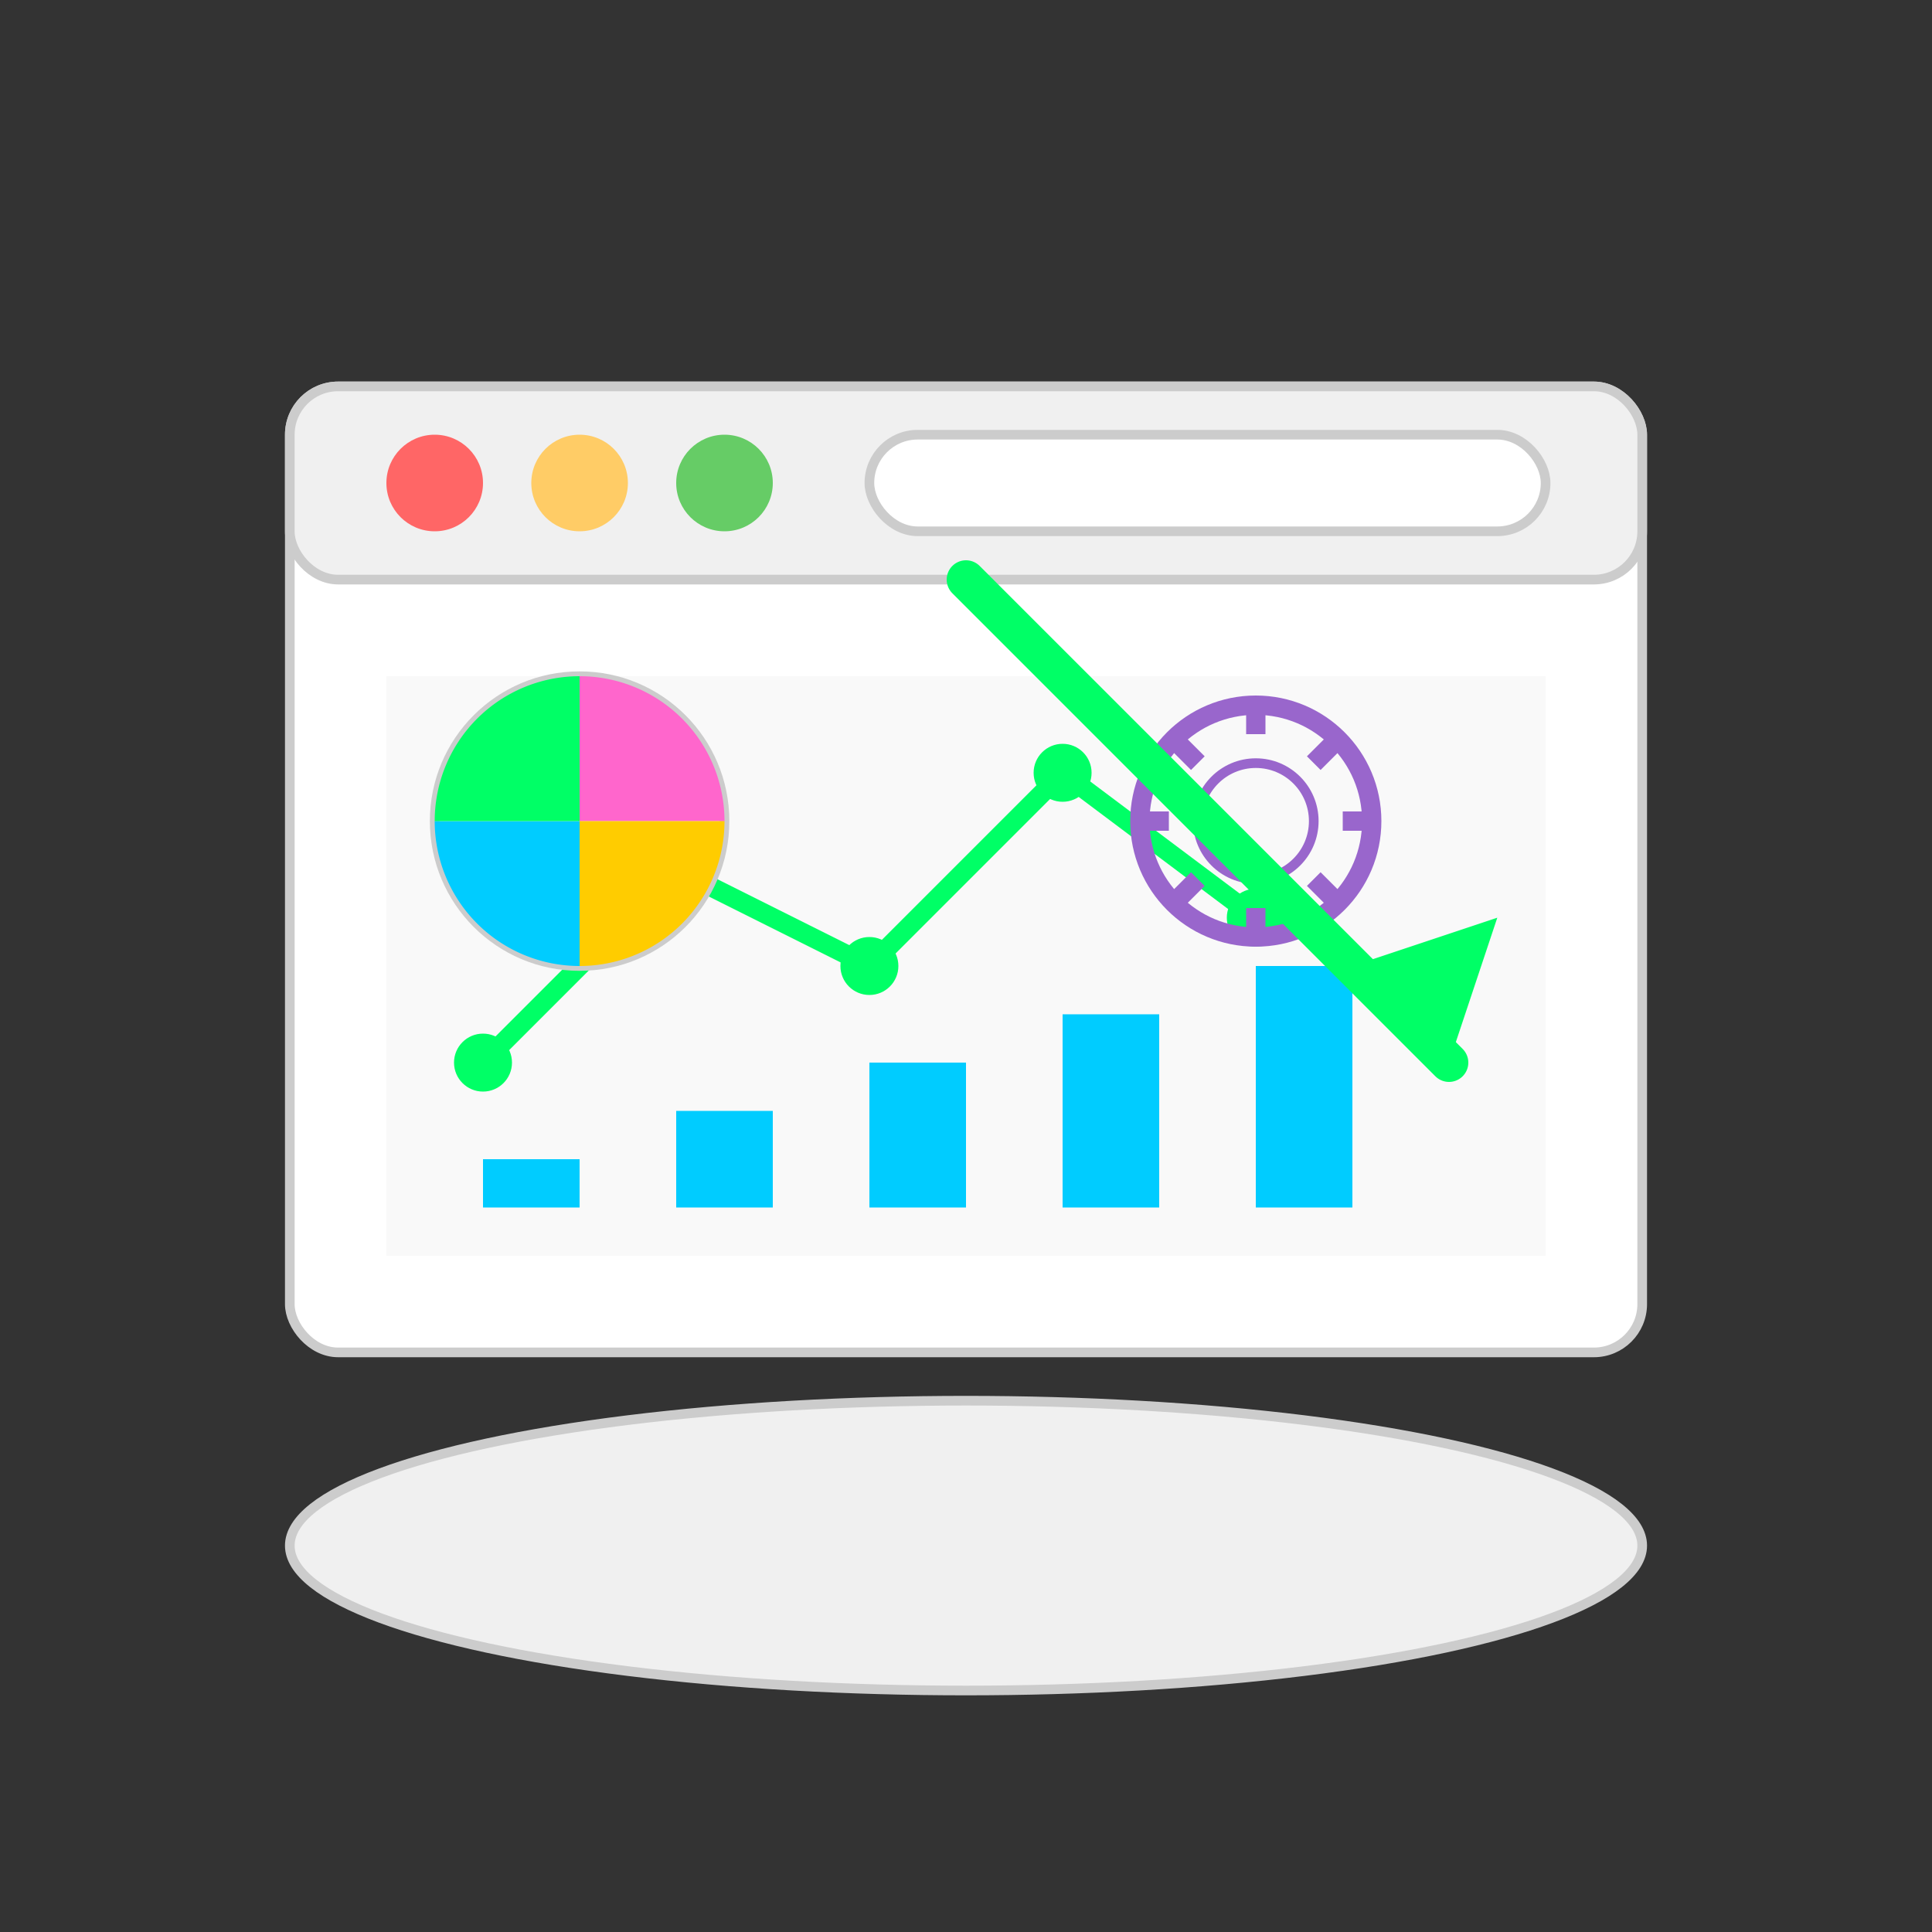<svg xmlns="http://www.w3.org/2000/svg" viewBox="0 0 200 200" width="200" height="200">
  <rect x="0" y="0" width="200" height="200" fill="#333333" stroke="none"/>
  <!-- Browser window frame -->
  <rect x="30" y="40" width="140" height="100" rx="5" fill="#ffffff" stroke="#cccccc" stroke-width="1"/>
  
  <!-- Browser top bar -->
  <rect x="30" y="40" width="140" height="20" rx="5" fill="#f0f0f0" stroke="#cccccc" stroke-width="1"/>
  
  <!-- Browser buttons -->
  <circle cx="45" cy="50" r="5" fill="#ff6666"/>
  <circle cx="60" cy="50" r="5" fill="#ffcc66"/>
  <circle cx="75" cy="50" r="5" fill="#66cc66"/>
  
  <!-- URL bar -->
  <rect x="90" y="45" width="70" height="10" rx="5" fill="#ffffff" stroke="#cccccc" stroke-width="1"/>
  
  <!-- Dashboard content -->
  <rect x="40" y="70" width="120" height="60" fill="#f9f9f9"/>
  
  <!-- Charts and graphs -->
  <!-- Line chart -->
  <polyline points="50,110 70,90 90,100 110,80 130,95" fill="none" stroke="#00ff66" stroke-width="2"/>
  <circle cx="50" cy="110" r="3" fill="#00ff66"/>
  <circle cx="70" cy="90" r="3" fill="#00ff66"/>
  <circle cx="90" cy="100" r="3" fill="#00ff66"/>
  <circle cx="110" cy="80" r="3" fill="#00ff66"/>
  <circle cx="130" cy="95" r="3" fill="#00ff66"/>
  
  <!-- Bar chart -->
  <rect x="50" y="120" width="10" height="5" fill="#00ccff"/>
  <rect x="70" y="115" width="10" height="10" fill="#00ccff"/>
  <rect x="90" y="110" width="10" height="15" fill="#00ccff"/>
  <rect x="110" y="105" width="10" height="20" fill="#00ccff"/>
  <rect x="130" y="100" width="10" height="25" fill="#00ccff"/>
  
  <!-- Pie chart -->
  <circle cx="60" cy="85" r="15" fill="none" stroke="#cccccc" stroke-width="1"/>
  <path d="M60,85 L60,70 A15,15 0 0,1 75,85 Z" fill="#ff66cc"/>
  <path d="M60,85 L75,85 A15,15 0 0,1 60,100 Z" fill="#ffcc00"/>
  <path d="M60,85 L60,100 A15,15 0 0,1 45,85 Z" fill="#00ccff"/>
  <path d="M60,85 L45,85 A15,15 0 0,1 60,70 Z" fill="#00ff66"/>
  
  <!-- Gear icon -->
  <circle cx="130" cy="85" r="12" fill="none" stroke="#9966cc" stroke-width="2"/>
  <circle cx="130" cy="85" r="6" fill="none" stroke="#9966cc" stroke-width="1"/>
  <path d="M130,73 L130,76 M130,94 L130,97 M118,85 L121,85 M139,85 L142,85 M122,77 L124,79 M136,91 L138,93 M122,93 L124,91 M136,79 L138,77" stroke="#9966cc" stroke-width="2"/>
  
  <!-- Arrow overlay -->
  <path d="M100,60 L150,110" stroke="#00ff66" stroke-width="4" stroke-linecap="round"/>
  <polygon points="150,110 140,100 155,95" fill="#00ff66"/>
  
  <!-- Base platform -->
  <ellipse cx="100" cy="160" rx="70" ry="15" fill="#f0f0f0" stroke="#ccc" stroke-width="1"/>
</svg> 